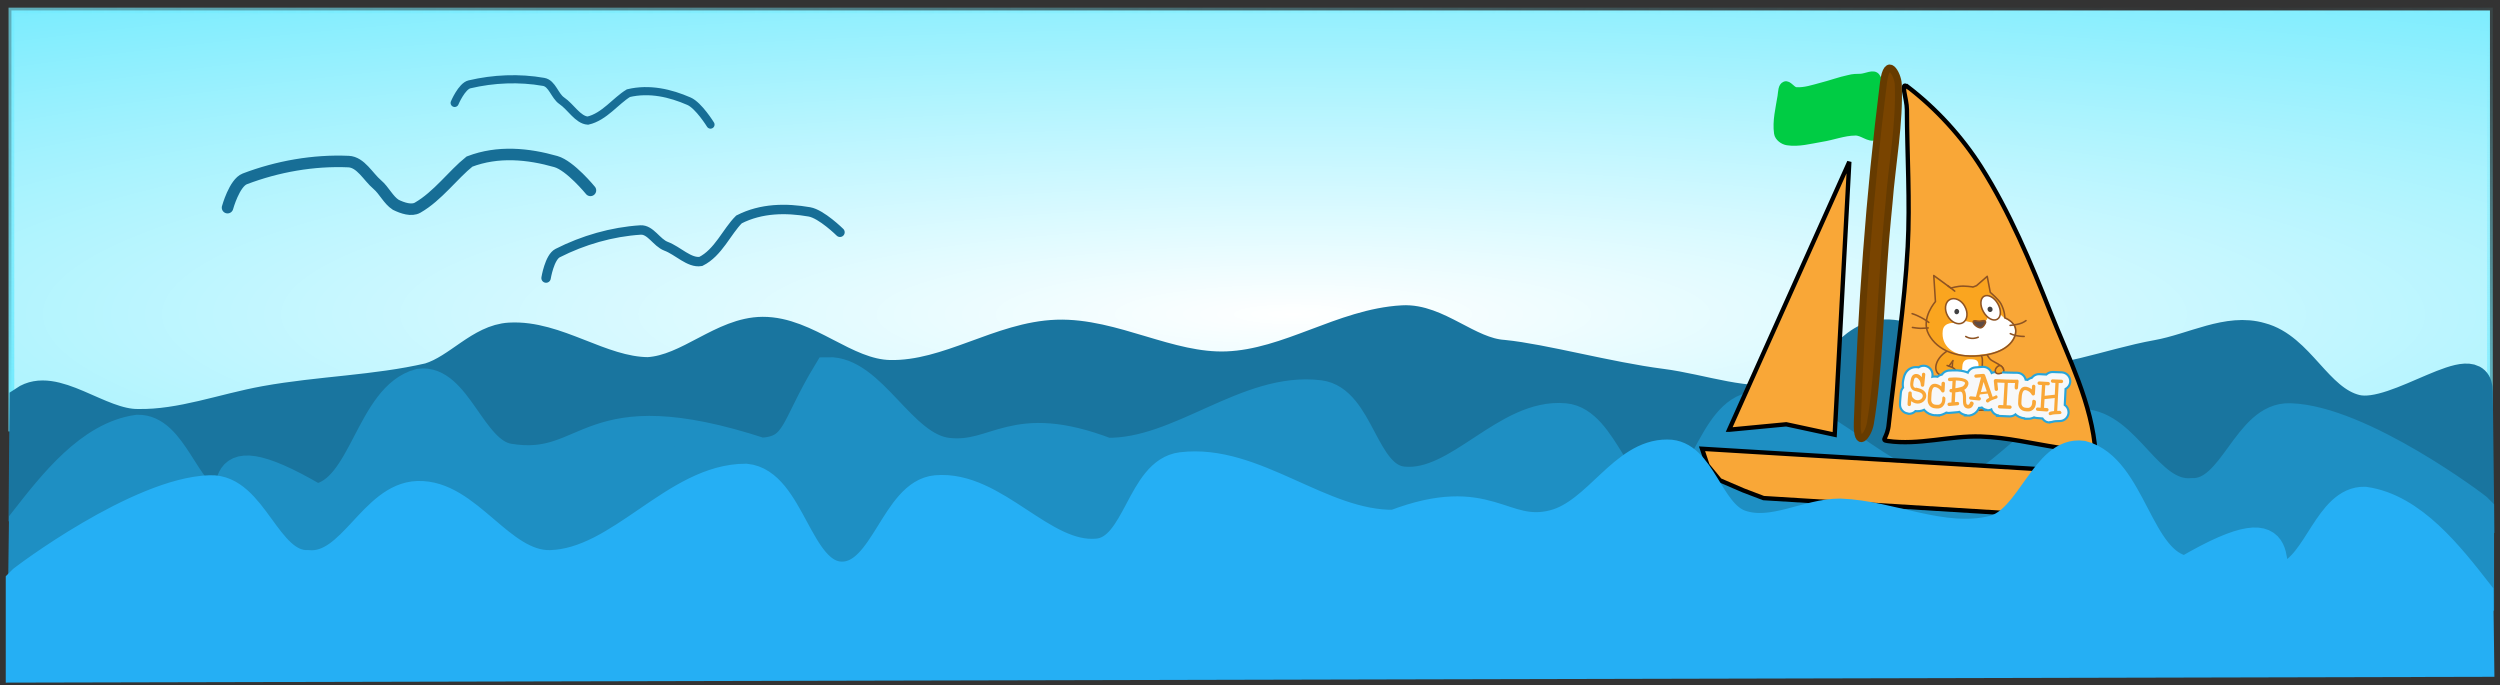 <svg xmlns="http://www.w3.org/2000/svg" width="434" height="119" viewBox="-1 -1 434 119"><rect x="-1" y="-1" width="434" height="119" fill="#333333" stroke="none"/><defs><radialGradient id="a" cx=".517" cy=".727" r=".945"><stop offset="0" stop-color="#FFF"/><stop offset="1" stop-color="#73EBFE"/></radialGradient><radialGradient id="b" cx=".873" cy=".007" r="1.291"><stop offset="0" stop-color="#73EBFE" stop-opacity="0"/><stop offset="1" stop-color="#73EBFE"/></radialGradient></defs><path fill="url(#a)" stroke="url(#b)" d="M17 159h432v75H17v-75z" transform="matrix(.996 0 0 .968 -15.95 -153.1)"/><path fill="#19759F" stroke="#19759F" stroke-width="5" d="M429.5 89l-.25-22c.047-7.333-14.26 4.74-21.25 3-6.69-1.665-9.696-10.735-16.5-12.5-5.728-1.685-11.77 1.877-18 3-8.646 1.55-16.89 5.212-26 4.5-7.77-.595-14.464-8.73-22-8-6.43.636-9.516 9.706-16 11-7.274 1.46-14.805-1.558-22.15-2.5-9.18-1.183-20.435-4.31-27.35-5-6.05-.378-11.43-6.337-17.5-6-10.48.582-19.79 7.574-30.5 8-9.984.398-19.694-5.818-29.5-5.5-9.928.327-18.89 7.19-29 7-7.77-.143-14.343-7.536-22.1-7.5-7.02.035-12.902 6.59-19.9 7-8.218-.063-15.826-6.455-24-6-5.2.29-8.987 5.452-14 7-9.29 2.155-19 2.278-28.5 4-7.323 1.324-14.543 4.126-22 4-6.75.126-14.518-7.59-19.85-4L3 87l426.5 2z" stroke-linecap="round"/><path fill="#1E8FC3" stroke="#1E8FC3" stroke-width="5" d="M21 270v-12c.45-.5 20.63-15.636 32.95-16 7.552-.27 9.815 13.267 17.05 13 7.58.68 11.242-11.726 19-12 8.702-.298 14.373 12.162 23 12 12.225-.307 21.672-15.017 34-15 7.788.777 9.05 16.95 16.65 17 7.37.026 9.26-14.34 16.35-15 10.232-.9 18.466 11.873 28 11 6.96-.567 7.51-14.114 14.6-15 12.676-1.55 24.225 10.192 36.95 10 16.404-6.266 19.148 1.01 27.7 0 8.017-.962 13.088-14.225 20.8-14 6.01 9.9 5.218 13.605 11.55 14 30.942-10.102 29.497 3.4 43.9 1 6.438-1.08 9.03-13.87 15.5-13 8.687 2.298 9.703 18.752 18 20 21.233-12.442 11.886 2.828 17.35 1 5.452-1.872 7.43-13.13 13.65-13 8.315 1.172 14.735 9.46 19.85 16l.15 12-427 1z" stroke-linecap="round" transform="matrix(-.999 0 0 1 450.45 -170.5)"/><path fill="none" stroke="#176E96" stroke-width="2" d="M38.5 35.05s1.185-4.31 3-5c5.68-2.163 11.93-3.264 18-3 2.13.093 3.377 2.622 5 4 1.2 1.02 1.897 2.66 3.2 3.5 1.163.57 2.735 1.11 3.8.5 3.48-1.99 6.15-5.725 9-8 4.964-1.895 10.18-1.375 15 0 2.5.712 6 5 6 5" stroke-linecap="round"/><path fill="none" stroke="#176E96" stroke-width="1.413" d="M77.93 16.867s1.23-2.908 2.567-3.223c4.18-.987 8.66-1.176 12.89-.426 1.483.264 1.898 2.424 3.13 3.268 1.587 1.07 2.79 3.327 4.53 3.454 2.856-.648 4.843-3.438 7.05-4.767 3.654-.865 7.26-.015 10.508 1.397 1.685.73 3.738 4.06 3.738 4.06" stroke-linecap="round"/><path fill="none" stroke="#176E96" stroke-width="1.636" d="M93.797 47.27s.588-3.61 2.004-4.33c4.44-2.256 9.42-3.698 14.39-4.014 1.74-.11 2.8 2.206 4.42 2.817 2.08.77 4.05 2.977 6.05 2.642 3.04-1.51 4.51-5.195 6.63-7.295 3.87-1.975 8.16-2.008 12.21-1.31 2.1.36 5.32 3.543 5.32 3.543" stroke-linecap="round"/><path fill="#F9A737" stroke="#000" stroke-width=".756" d="M330.108 14.016c4.993 3.8 9.5 8.743 12.825 13.996 4.958 7.833 8.578 16.503 11.993 25.12 3.17 8.002 7.27 15.958 7.863 24.504.15 2.18-4.35-.682-6.58-.948-4.41-.685-8.75-1.76-13.34-1.907-5.38-.17-10.77 1.55-16.14.78-1.35-.19-.04-.37.17-3.02 1.1-10.16 2.73-20.31 3.28-30.67.42-7.93-.11-15.86-.14-23.86-.01-1.89-1.22-4.93.04-3.97zM299.174 73.6l20.867-46.513-2.54 47.383-8.41-1.812-9.9.942zm-3.734 6.203l-.968-2.896 70.762 4.28-11.593 7.282-48.49-3-3.52-1.34-4.06-1.75-2.12-2.59z" stroke-linecap="round"/><path fill="#FAA51F" stroke="#8E5322" stroke-width=".272" d="M346.842 63.533c-.442 1.347-2.3.657-3.547-.75-1.246-1.41-.906-2.09-.906-2.09s.04-1.378 1.24-.873c0 0 .44 1.28 1.05 1.698.27.188.79.427 1.25.708.38.24.72.515.87.814.07.15.09.314.03.493zm-4.052 1.047s-.493 1.326-.42 3.502c.02.938 1.83-.02 1.597 1.792-.075.514-2.337.338-2.842.11-.46-.2-.57-.38-.468-.865.375-1.78-.41-3.9-.41-3.9m2.587 3.33s-.314-.06-.69-.01" stroke-linecap="round" stroke-linejoin="round"/><path fill="#FAA51F" stroke="#8E5322" stroke-width=".272" d="M343.145 61.92c-.095 1.648.183 4.073-2.743 3.903-2.926-.17-2.527-2.363-2.43-4.012.094-1.64 1.125-2.02 2.773-1.93 1.674.13 2.494.42 2.4 2.04z" stroke-linecap="round" stroke-linejoin="round"/><path fill="#FFF" d="M342.47 62.616c-.06 1.033.067 2.595-1.5 2.504-1.595-.092-1.37-1.488-1.31-2.51.06-1.034.62-1.293 1.526-1.24.908.016 1.342.214 1.283 1.246z"/><path fill="#FAA51F" stroke="#8E5322" stroke-width=".272" d="M338.026 64.305s.557 1.386.116 3.506c-.2.93-1.51-.3-1.518 1.57-.008.62 1.86.67 2.4.61.523-.07.738-.33.714-.85-.013-1.03.487-3.25.487-3.25m-2.672 2.37s.392-.02.73.09" stroke-linecap="round" stroke-linejoin="round"/><g stroke="#8E5322" stroke-width=".272" stroke-linecap="round" stroke-linejoin="round"><path fill="#FAA51F" d="M337.345 62.566c1.357.424 1.184.904 1.134 1.3-.11.977-.97 1.027-2.72.19-1.3-.62-.86-3.104 1.83-4.43l1.92.457"/><path fill="none" d="M337.345 62.566l.693-.97m-.693.97l-.32-.12"/></g><path fill="#FAA51F" d="M341.44 48.805c-.37-.048-1.128-.138-1.547-.134-1.135-.02-2.21.35-2.21.35l-2.982-2.19.29 4.53c.16-.19-2.68 2.9-1.16 5.7 1.54 2.83 5.06 4.24 9.57 3.61 4.52-.63 5.73-3.14 5.52-4.51-.21-1.36-1.88-1.98-1.88-1.98s.04-1.06-.65-2.4c-.42-.81-1.88-2.02-1.88-2.02l-.53-2.79-1.86 1.62-.65.25z"/><path fill="#FFF" d="M346.806 54.096l-.56-.523-2.203.51s-.046.805-1.092.972c-1.04.158-2.76-.332-2.76-.332l-1.77.343s-1.98-.242-2.16 1.33c-.33 2.715 1.88 4.152 3.97 4.245 1.35.08 2.22-.04 3.19-.16 4.27-.51 5.62-3 5.34-4.37-.22-1.36-1.81-1.86-1.81-1.86l-.12-.15z"/><path fill="none" stroke="#8E5322" stroke-width=".272" d="M347.952 55.49s1.088-.11 1.643-.278c.647-.18 1.114-.554 1.114-.554m-2.72 2.262s.62.307 1.3.392c.66.11 1.1.092 1.1.092m-13.27-8.82l1.22.952" stroke-linecap="round" stroke-linejoin="round"/><path fill="none" stroke="#8E5322" stroke-width=".272" d="M341.44 48.805c-.37-.048-1.128-.138-1.547-.134-1.135-.02-2.21.35-2.21.35l-2.982-2.19.29 4.53c.16-.19-2.68 2.9-1.16 5.7 1.54 2.83 5.06 4.24 9.57 3.61 4.52-.63 5.73-3.14 5.52-4.51-.21-1.36-1.88-1.98-1.88-1.98s.04-1.06-.65-2.4c-.42-.81-1.88-2.02-1.88-2.02l-.53-2.79-1.86 1.62-.65.25z" stroke-linecap="round" stroke-linejoin="round"/><path fill="none" stroke="#8E5322" stroke-width=".272" d="M331 55.846s.97.156 1.417.154c.445 0 1.313-.07 1.313-.07m.11-.956s-.538-.45-1.403-.89c-.953-.5-1.49-.632-1.49-.632" stroke-linecap="round" stroke-linejoin="round"/><path fill="#FFF" stroke="#8E5322" stroke-width=".272" d="M345.825 51.722c.627 1.1.584 2.324-.11 2.702-.688.406-1.763-.175-2.39-1.292-.627-1.1-.583-2.325.11-2.702.696-.387 1.772.193 2.39 1.292z" stroke-linecap="round" stroke-linejoin="round"/><path fill="#414142" d="M344.9 52.614c.06.248-.073.486-.33.544-.222.06-.468-.1-.524-.376-.06-.248.073-.486.33-.544.257-.03.494.13.525.376"/><path fill="#FFF" stroke="#8E5322" stroke-width=".272" d="M340.08 52.18c.63 1.1.482 2.373-.336 2.844-.818.47-1.997-.043-2.623-1.16-.62-1.1-.48-2.373.34-2.844.83-.47 2.01.034 2.63 1.16z" stroke-linecap="round" stroke-linejoin="round"/><path fill="#414142" d="M339.11 53.115c-.015.245-.227.46-.445.447-.244-.014-.405-.223-.39-.495.015-.245.227-.46.445-.447.217.022.404.25.39.495"/><path fill="#5F4B43" stroke="#8E5322" stroke-width=".272" d="M342.65 54.765c.42-.02 1-.315 1.054.16-.012.2-.448.984-.893.985-.49 0-1.31-.666-1.26-1.036.03-.37.73-.085 1.11-.11z" stroke-linecap="round" stroke-linejoin="round"/><path fill="#FFF" stroke="#8E5322" stroke-width=".272" d="M340.26 57.417c.668.393 1.384.435 2.156.125" stroke-linecap="round" stroke-linejoin="round"/><g fill="none" stroke="#28A5DA" stroke-width=".748"><path d="M330.298 70.606c-.705-.04-1.264-.627-1.273-1.335v-.02c0-.22.012-.67.068-1.16.037-.32.077-.86.078-.88v-.01c.03-.33.18-.63.4-.85-.08-.36-.09-.79 0-1.29l.02-.08c.06-.3.14-.74.39-1.15.38-.62 1.02-.96 1.77-.91.05 0 .09.01.14.01.07.01.14.02.22.04.25-.2.57-.31.91-.29h.02c.74.05 1.3.7 1.26 1.43v.02c0 .02-.18 1.9-.21 2.04v.03c-.02.1-.06.2-.1.28.3.41.45.89.43 1.43-.03.68-.38 1.32-.96 1.76-.49.38-1.1.57-1.71.53-.1 0-.2-.01-.3-.03l-.07.08c-.25.26-.59.4-.95.4h-.08z"/><path d="M331.56 66.35c-.338-.073-.504-.31-.374-1.008l.015-.085c.12-.607.19-.737.48-.705.09.01.19.07.28.157.09.11.28.26.38.54.07.2.09.33.1.47l.01.17c.02.11.1.22.23.25.16.03.32-.06.36-.22.01-.02.19-1.87.19-1.9.01-.17-.11-.31-.27-.32-.16-.01-.3.11-.31.27 0 0-.01.25-.03.51-.22-.27-.5-.52-.83-.55-.89-.1-1.03.71-1.12 1.19l-.01.08c-.17.93.11 1.54.84 1.69.79.17 1.31.38 1.29.88-.01.19-.12.38-.31.52-.22.17-.51.23-.77.17-.08-.02-.16-.04-.23-.07-.1-.06-.35-.24-.48-.43-.1-.16-.12-.41-.13-.57l.01-.12c.01-.16-.11-.31-.27-.32-.16-.01-.31.11-.32.27 0 .01-.04.59-.08.93-.06.56-.06 1.04-.06 1.06 0 .16.14.29.3.29.17 0 .3-.14.3-.3 0 0 0-.23.02-.55.21.15.49.3.82.38.44.1.9 0 1.27-.28.32-.25.52-.6.54-.97.05-1.1-1.17-1.36-1.76-1.49zm8.98 4.57c-.256-.015-.51-.08-.777-.203-.237-.107-.42-.26-.563-.42-.103.034-.21.057-.32.067l-1.442.127c-.068.01-.132.01-.196.01-.667-.04-1.213-.57-1.27-1.23-.03-.35.08-.7.31-.98.117-.14.257-.25.413-.33l.01-.2c-.26-.26-.412-.63-.39-1.03.018-.29.127-.56.298-.77-.306-.23-.516-.58-.55-.98-.032-.35.078-.7.31-.98.234-.28.56-.44.92-.48.302-.02.91-.06 1.55-.03 1.424.09 2.31.5 2.706 1.28.2.41.42 1.21-.33 2.19.05.22.09.45.1.71h.01c.13.01.26.04.39.09.7.26 1.05 1.04.79 1.74-.26.68-.62 1.09-1.19 1.33-.26.11-.53.16-.81.14z"/><path d="M341.373 68.71c-.154-.058-.326.02-.382.173-.12.346-.21.354-.27.38-.06.024-.14.01-.26-.046-.02-.013-.07-.086-.09-.153-.04-.102-.07-.518-.06-.753.03-.87-.09-1.35-.32-1.63.17-.1.3-.23.32-.25h.01c.39-.45.5-.85.33-1.19-.43-.85-2.58-.73-3.22-.67-.16.02-.28.16-.27.33.02.17.16.29.32.27l.47-.03-.07 1.38h-.15c-.16-.01-.3.12-.31.28-.01.17.11.31.28.32l.15.01-.09 1.73-.41.04c-.16.01-.28.16-.27.32.02.16.16.28.32.27l1.44-.13c.16-.01.29-.15.27-.32-.01-.16-.16-.28-.32-.27l-.43.04.09-1.7c.29-.03.56-.07.79-.13 0 0 .07 0 .11.01.12.03.18.05.25.15.09.14.19.47.165 1.21-.01.14 0 .73.1.99.037.09.16.37.4.48.18.08.45.17.747.05.27-.11.44-.29.6-.72.06-.15-.02-.32-.17-.38zm-1.532-2.744c-.02.03-.1.105-.18.147-.07.04-.17.063-.27.087l-.15.04c-.21.06-.49.123-.79.16l.08-1.348c.79.024 1.47.15 1.58.385.01.02.02.046.02.075 0 .108-.09.27-.25.454zm10.72 5.474c-1.52-.088-2.33-1.287-2.34-2.425 0-.07.01-.215.02-.594v-.03l.07-.88c.14-1.08.56-1.82 1.25-2.19.33-.17.69-.25 1.09-.23.14.01.26.03.38.06.27-.26.64-.42 1.04-.4.75.05 1.32.69 1.27 1.43l-.07 1.29c-.01.16-.04.3-.1.44.18.23.28.52.27.83.01.11.01.17 0 .24-.03.35-.03.35-.04.4v.04c-.04.22-.15.64-.36.97-.13.21-.27.36-.4.49-.26.26-.54.4-.79.49-.41.17-.76.15-1.01.14h-.24z"/><path d="M352.082 68.393c-.16-.007-.298.118-.307.28 0 0 .002.095 0 .107l-.022.28c-.026.12-.08.313-.125.38-.05.075-.098.13-.186.22-.05.05-.165.096-.235.125-.078.03-.15.027-.324.02l-.18-.01c-.772-.02-.833-.65-.837-.79l.02-.508.055-.793c.07-.507.21-.842.4-.942.15-.08.37-.043.68.11.39.185.63.63.63.633.06.117.2.177.33.15.13-.03.23-.14.23-.273l.08-1.284c.01-.163-.11-.303-.28-.313-.16-.01-.3.116-.31.28l-.03.526c-.11-.09-.23-.18-.37-.25-.18-.09-.74-.36-1.22-.1-.37.21-.6.66-.7 1.4l-.06.83-.02.55c.01.47.31 1.36 1.42 1.39l.17.01c.2.01.38.02.58-.06.15-.06.31-.13.44-.25.09-.09.18-.18.27-.31.13-.19.2-.53.21-.6l.03-.34v-.12c.01-.16-.12-.3-.28-.3z"/><path d="M354.744 72.16c-.318-.02-.617-.157-.84-.388-.09-.092-.165-.194-.223-.303l-1.11-.09c-.74-.06-1.3-.71-1.25-1.45.04-.54.4-.99.87-1.17l.13-2.07c-.45-.24-.74-.73-.71-1.27.05-.75.69-1.32 1.43-1.28l1.27.07c.26-.28.64-.45 1.05-.44l1.57.06c.73.04 1.31.67 1.28 1.4-.02.53-.35.98-.81 1.18l-.15 2.99c.4.23.66.66.67 1.15.01.75-.6 1.36-1.34 1.36-.61 0-1.01.05-1.12.08l-.06.02c-.14.04-.34.11-.61.09zm-10.717-2.174c-.293-.018-.567-.126-.792-.316-.05-.04-.094-.084-.136-.13-.18.065-.36.096-.56.085-.02 0-.04-.003-.06-.005l-1.48-.156c-.74-.077-1.29-.743-1.21-1.483.07-.72.7-1.25 1.42-1.21h.01c.09-.33.3-1.15.31-1.19-.48-.18-.83-.63-.87-1.16-.06-.74.5-1.39 1.24-1.45l1.28-.1h.18c.37.02.72.2.96.49.08.11.21.31.27.48l.96 2.76.01.05.01.01c.57.03 1.06.42 1.22.97.21.72-.2 1.47-.91 1.68-.45.14-.75.27-.85.33-.27.27-.65.42-1.04.4z"/><path d="M345.446 67.687c-.09.026-.264.102-.534.202 0 0-.315-.94-.327-.97l-.958-2.76c-.01-.03-.066-.13-.084-.15-.062-.08-.155-.12-.25-.11l-1.28.1c-.164.01-.285.15-.274.31.01.16.15.28.31.27 0 0 .47-.04.86-.07-.14.53-.71 2.71-.89 3.38l-.86-.09c-.16-.02-.31.1-.33.26-.02.16.1.31.26.32l1.47.15c.16.01.31-.11.32-.27.02-.17-.07-.32-.28-.33l.09-.45 1.38-.15.25.74c-.23.11-.38.19-.49.32-.11.13-.09.31.04.42.12.11.31.09.42-.04.14-.17.72-.41 1.28-.57.16-.05.25-.21.2-.37-.05-.16-.21-.25-.37-.2zm-2.562-.627l.466-1.757.558 1.647-1.024.11z"/><path d="M346.072 70.954c-.73-.043-1.302-.674-1.273-1.407.02-.6.43-1.092.98-1.246l.02-.39c-.04.01-.09.02-.13.02-.07.01-.14.01-.2.01-.68-.04-1.21-.55-1.27-1.22l-.14-1.46c-.04-.39.09-.77.37-1.06.26-.28.65-.43 1.04-.42l1.88.08c.91.04 1.73.03 1.78.03h.02c.03 0 .06 0 .09.01.36.02.7.19.94.46.25.29.37.68.32 1.07-.05.34-.09.87-.09 1-.02.55-.35 1.03-.85 1.23-.19.08-.39.11-.6.1-.16 0-.32-.04-.46-.11l-.05.85c.5.22.85.73.82 1.3-.01.37-.17.7-.44.94-.27.25-.61.37-.97.36l-1.82-.08z"/><path d="M349.178 64.908c-.01 0-.88.013-1.85-.025l-1.894-.077c-.086-.005-.17.028-.228.09-.06.063-.09.147-.082.232l.143 1.47c.015.165.16.285.322.27.14-.014.26-.134.27-.278 0-.014-.08-.767-.12-1.177l1.25.05-.22 3.87-.63-.026c-.17-.007-.3.12-.31.283-.01.164.12.303.28.31l1.8.078c.16.007.3-.12.31-.284.01-.164-.12-.302-.28-.31l-.59-.025.21-3.88c.51.01.95.01 1.25.01-.03.24-.05.43-.06.56-.02.31.01.38.03.42.06.14.22.19.37.13.11-.05.18-.17.18-.29 0-.01.04-.67.1-1.09.01-.09-.02-.18-.07-.24-.06-.07-.14-.1-.23-.1zm-14.213 6.002c-1.52-.087-2.33-1.273-2.347-2.407v-.086l.022-.55.058-.82.008-.08c.14-1.083.56-1.82 1.248-2.19.328-.175.693-.254 1.084-.23.134.007.262.026.38.052.264-.27.636-.43 1.038-.4.744.04 1.315.68 1.272 1.43l-.075 1.28c-.008.14-.036.27-.084.39.16.23.26.51.25.82v.21s-.03.36-.05.5c-.06.27-.17.66-.36.96-.14.21-.28.35-.4.48-.26.26-.55.39-.8.49-.41.17-.76.15-1.02.14l-.16-.01c-.03 0-.06 0-.09-.01z"/><path d="M336.488 67.803c-.163-.006-.3.12-.31.28v.167c0 .012-.02.244-.024.278-.026.122-.08.314-.124.38-.05.077-.102.135-.187.22-.05.05-.165.098-.234.125-.08.03-.16.03-.33.02l-.18-.007c-.77-.02-.83-.652-.84-.79l.02-.51.05-.793c.06-.507.2-.842.39-.942.14-.07.36-.04.67.11.38.19.63.63.63.64.06.12.2.18.33.15s.22-.14.23-.27l.07-1.28c.01-.16-.12-.3-.28-.31-.17-.01-.31.12-.32.28l-.03.53c-.11-.09-.24-.18-.38-.25-.18-.09-.74-.36-1.22-.1-.38.21-.61.66-.7 1.4 0 .01 0 .01-.01.02l-.05.81v.01l-.02.53v.01c0 .47.3 1.36 1.41 1.39l.17.01c.2.01.37.02.57-.06.14-.06.31-.13.43-.25.09-.09.18-.19.26-.31.12-.19.19-.53.21-.6l.03-.35v-.17c.01-.16-.12-.3-.28-.31z"/></g><g fill="#F7F8F9"><path d="M330.298 70.606c-.705-.04-1.264-.627-1.273-1.335v-.02c0-.22.012-.67.068-1.16.037-.32.077-.86.078-.88v-.01c.03-.33.18-.63.4-.85-.08-.36-.09-.79 0-1.29l.02-.08c.06-.3.14-.74.39-1.15.38-.62 1.02-.96 1.77-.91.05 0 .09.01.14.01.07.01.14.02.22.04.25-.2.57-.31.91-.29h.02c.74.05 1.3.7 1.26 1.43v.02c0 .02-.18 1.9-.21 2.04v.03c-.02.1-.06.2-.1.28.3.41.45.89.43 1.43-.03.68-.38 1.32-.96 1.76-.49.38-1.1.57-1.71.53-.1 0-.2-.01-.3-.03l-.07.08c-.25.26-.59.4-.95.4h-.08z"/><path d="M331.56 66.35c-.338-.073-.504-.31-.374-1.008l.015-.085c.12-.607.19-.737.48-.705.09.01.19.07.28.157.09.11.28.26.38.54.07.2.09.33.1.47l.01.17c.02.11.1.22.23.25.16.03.32-.06.36-.22.01-.02.19-1.87.19-1.9.01-.17-.11-.31-.27-.32-.16-.01-.3.11-.31.27 0 0-.01.25-.03.51-.22-.27-.5-.52-.83-.55-.89-.1-1.03.71-1.12 1.19l-.01.08c-.17.93.11 1.54.84 1.69.79.17 1.31.38 1.29.88-.01.19-.12.38-.31.52-.22.17-.51.23-.77.17-.08-.02-.16-.04-.23-.07-.1-.06-.35-.24-.48-.43-.1-.16-.12-.41-.13-.57l.01-.12c.01-.16-.11-.31-.27-.32-.16-.01-.31.11-.32.27 0 .01-.04.59-.08.93-.06.56-.06 1.04-.06 1.06 0 .16.14.29.3.29.17 0 .3-.14.3-.3 0 0 0-.23.02-.55.21.15.49.3.82.38.44.1.9 0 1.27-.28.32-.25.52-.6.54-.97.05-1.1-1.17-1.36-1.76-1.49zm8.98 4.57c-.256-.015-.51-.08-.777-.203-.237-.107-.42-.26-.563-.42-.103.034-.21.057-.32.067l-1.442.127c-.068.01-.132.01-.196.01-.667-.04-1.213-.57-1.27-1.23-.03-.35.08-.7.31-.98.117-.14.257-.25.413-.33l.01-.2c-.26-.26-.412-.63-.39-1.03.018-.29.127-.56.298-.77-.306-.23-.516-.58-.55-.98-.032-.35.078-.7.31-.98.234-.28.56-.44.92-.48.302-.02.91-.06 1.55-.03 1.424.09 2.31.5 2.706 1.28.2.41.42 1.21-.33 2.19.05.22.09.45.1.71h.01c.13.01.26.04.39.09.7.26 1.05 1.04.79 1.74-.26.68-.62 1.09-1.19 1.33-.26.11-.53.16-.81.14z"/><path d="M341.373 68.71c-.154-.058-.326.02-.382.173-.12.346-.21.354-.27.38-.06.024-.14.01-.26-.046-.02-.013-.07-.086-.09-.153-.04-.102-.07-.518-.06-.753.03-.87-.09-1.35-.32-1.63.17-.1.3-.23.32-.25h.01c.39-.45.5-.85.33-1.19-.43-.85-2.58-.73-3.22-.67-.16.02-.28.16-.27.33.02.17.16.29.32.27l.47-.03-.07 1.38h-.15c-.16-.01-.3.12-.31.28-.01.17.11.31.28.32l.15.01-.09 1.73-.41.04c-.16.01-.28.16-.27.32.02.16.16.28.32.27l1.44-.13c.16-.01.29-.15.27-.32-.01-.16-.16-.28-.32-.27l-.43.04.09-1.7c.29-.03.56-.07.79-.13 0 0 .07 0 .11.01.12.03.18.05.25.15.09.14.19.47.165 1.21-.01.14 0 .73.1.99.037.09.16.37.4.48.18.08.45.17.747.05.27-.11.44-.29.6-.72.06-.15-.02-.32-.17-.38zm-1.532-2.744c-.02.03-.1.105-.18.147-.07.04-.17.063-.27.087l-.15.04c-.21.06-.49.123-.79.16l.08-1.348c.79.024 1.47.15 1.58.385.01.02.02.046.02.075 0 .108-.09.27-.25.454zm10.72 5.474c-1.52-.088-2.33-1.287-2.34-2.425 0-.07.01-.215.02-.594v-.03l.07-.88c.14-1.08.56-1.82 1.25-2.19.33-.17.69-.25 1.09-.23.14.01.26.03.38.06.27-.26.64-.42 1.04-.4.75.05 1.32.69 1.27 1.43l-.07 1.29c-.01.16-.04.3-.1.44.18.23.28.52.27.83.01.11.01.17 0 .24-.03.35-.03.35-.04.4v.04c-.04.22-.15.64-.36.97-.13.21-.27.36-.4.49-.26.26-.54.4-.79.49-.41.17-.76.15-1.01.14h-.24z"/><path d="M352.082 68.393c-.16-.007-.298.118-.307.28 0 0 .002.095 0 .107l-.022.28c-.026.12-.08.313-.125.38-.05.075-.098.13-.186.22-.05.05-.165.096-.235.125-.078.03-.15.027-.324.02l-.18-.01c-.772-.02-.833-.65-.837-.79l.02-.508.055-.793c.07-.507.21-.842.4-.942.15-.08.37-.043.68.11.39.185.63.63.63.633.06.117.2.177.33.15.13-.03.23-.14.23-.273l.08-1.284c.01-.163-.11-.303-.28-.313-.16-.01-.3.116-.31.28l-.03.526c-.11-.09-.23-.18-.37-.25-.18-.09-.74-.36-1.22-.1-.37.21-.6.66-.7 1.4l-.06.83-.02.55c.01.47.31 1.36 1.42 1.39l.17.01c.2.01.38.02.58-.06.15-.06.31-.13.44-.25.09-.09.18-.18.27-.31.13-.19.2-.53.21-.6l.03-.34v-.12c.01-.16-.12-.3-.28-.3z"/><path d="M354.744 72.16c-.318-.02-.617-.157-.84-.388-.09-.092-.165-.194-.223-.303l-1.11-.09c-.74-.06-1.3-.71-1.25-1.45.04-.54.4-.99.87-1.17l.13-2.07c-.45-.24-.74-.73-.71-1.27.05-.75.69-1.32 1.43-1.28l1.27.07c.26-.28.64-.45 1.05-.44l1.57.06c.73.04 1.31.67 1.28 1.4-.02.53-.35.98-.81 1.18l-.15 2.99c.4.23.66.66.67 1.15.01.75-.6 1.36-1.34 1.36-.61 0-1.01.05-1.12.08l-.06.02c-.14.04-.34.11-.61.09z"/><path d="M356.83 70.613c-.002-.163-.136-.296-.3-.295-.11.002-.256.004-.418.012.03-.506.083-1.527.255-4.84l.456.02c.163.007.302-.12.31-.284.006-.164-.12-.302-.285-.31l-1.544-.062c-.164-.006-.3.12-.308.284-.007.164.12.303.283.31l.49.02-.11 2.052-1.76.19.11-1.84.47.028c.16.01.3-.116.31-.28.01-.163-.12-.304-.28-.314l-1.56-.09c-.17-.01-.31.116-.32.28-.01.164.11.304.28.314l.49.028-.24 3.943-.5-.04c-.16-.01-.31.11-.32.27-.01.16.11.3.27.31l1.6.12c.16.01.31-.11.32-.28.01-.17-.11-.31-.27-.32l-.51-.04.09-1.51 1.76-.19-.12 2.26c-.41.05-.68.07-.86.24-.12.11-.11.29 0 .41s.25.06.42.01c.17-.07.74-.13 1.45-.14.16 0 .3-.13.29-.3zm-12.803-.627c-.293-.018-.567-.126-.792-.316-.05-.04-.094-.084-.136-.13-.18.065-.36.096-.56.085-.02 0-.04-.003-.06-.005l-1.48-.156c-.74-.077-1.29-.743-1.21-1.483.07-.72.7-1.25 1.42-1.21h.01c.09-.33.3-1.15.31-1.19-.48-.18-.83-.63-.87-1.16-.06-.74.5-1.39 1.24-1.45l1.28-.1h.18c.37.02.72.2.96.49.08.11.21.31.27.48l.96 2.76.01.05.01.01c.57.03 1.06.42 1.22.97.21.72-.2 1.47-.91 1.68-.45.14-.75.27-.85.33-.27.27-.65.42-1.04.4z"/><path d="M345.446 67.687c-.09.026-.264.102-.534.202 0 0-.315-.94-.327-.97l-.958-2.76c-.01-.03-.066-.13-.084-.15-.062-.08-.155-.12-.25-.11l-1.28.1c-.164.01-.285.15-.274.31.01.16.15.28.31.27 0 0 .47-.04.86-.07-.14.53-.71 2.71-.89 3.38l-.86-.09c-.16-.02-.31.1-.33.26-.02.16.1.31.26.32l1.47.15c.16.01.31-.11.32-.27.02-.17-.07-.32-.28-.33l.09-.45 1.38-.15.25.74c-.23.11-.38.19-.49.32-.11.13-.09.31.04.42.12.11.31.09.42-.04.14-.17.72-.41 1.28-.57.16-.05.25-.21.2-.37-.05-.16-.21-.25-.37-.2zm-2.562-.627l.466-1.757.558 1.647-1.024.11z"/><path d="M346.072 70.954c-.73-.043-1.302-.674-1.273-1.407.02-.6.43-1.092.98-1.246l.02-.39c-.04.01-.09.02-.13.02-.07.01-.14.01-.2.01-.68-.04-1.21-.55-1.27-1.22l-.14-1.46c-.04-.39.09-.77.37-1.06.26-.28.65-.43 1.04-.42l1.88.08c.91.04 1.73.03 1.78.03h.02c.03 0 .06 0 .09.01.36.02.7.19.94.46.25.29.37.68.32 1.07-.05.34-.09.87-.09 1-.02.55-.35 1.03-.85 1.23-.19.08-.39.11-.6.1-.16 0-.32-.04-.46-.11l-.05.85c.5.22.85.73.82 1.3-.01.37-.17.7-.44.94-.27.25-.61.37-.97.36l-1.82-.08z"/><path d="M349.178 64.908c-.01 0-.88.013-1.85-.025l-1.894-.077c-.086-.005-.17.028-.228.09-.06.063-.09.147-.082.232l.143 1.47c.015.165.16.285.322.27.14-.014.26-.134.27-.278 0-.014-.08-.767-.12-1.177l1.25.05-.22 3.87-.63-.026c-.17-.007-.3.12-.31.283-.01.164.12.303.28.31l1.8.078c.16.007.3-.12.31-.284.01-.164-.12-.302-.28-.31l-.59-.025.21-3.88c.51.01.95.01 1.25.01-.03.24-.05.43-.06.56-.02.31.01.38.03.42.06.14.22.19.37.13.11-.05.18-.17.18-.29 0-.01.04-.67.1-1.09.01-.09-.02-.18-.07-.24-.06-.07-.14-.1-.23-.1zm-14.213 6.002c-1.52-.087-2.33-1.273-2.347-2.407v-.086l.022-.55.058-.82.008-.08c.14-1.083.56-1.82 1.248-2.19.328-.175.693-.254 1.084-.23.134.007.262.026.38.052.264-.27.636-.43 1.038-.4.744.04 1.315.68 1.272 1.43l-.075 1.28c-.008.14-.036.27-.084.39.16.23.26.51.25.82v.21s-.03.36-.05.5c-.06.27-.17.66-.36.96-.14.21-.28.35-.4.48-.26.26-.55.39-.8.49-.41.17-.76.15-1.02.14l-.16-.01c-.03 0-.06 0-.09-.01z"/><path d="M336.488 67.803c-.163-.006-.3.12-.31.28v.167c0 .012-.02.244-.024.278-.026.122-.08.314-.124.38-.05.077-.102.135-.187.22-.05.05-.165.098-.234.125-.08.03-.16.03-.33.02l-.18-.007c-.77-.02-.83-.652-.84-.79l.02-.51.05-.793c.06-.507.2-.842.39-.942.14-.07.36-.04.67.11.38.19.63.63.63.64.06.12.2.18.33.15s.22-.14.23-.27l.07-1.28c.01-.16-.12-.3-.28-.31-.17-.01-.31.12-.32.28l-.03.53c-.11-.09-.24-.18-.38-.25-.18-.09-.74-.36-1.22-.1-.38.21-.61.66-.7 1.4 0 .01 0 .01-.01.02l-.05.81v.01l-.02.53v.01c0 .47.3 1.36 1.41 1.39l.17.01c.2.01.37.02.57-.06.14-.06.31-.13.43-.25.09-.09.18-.19.26-.31.12-.19.19-.53.21-.6l.03-.35v-.17c.01-.16-.12-.3-.28-.31z"/></g><path fill="#F9A737" d="M331.56 66.35c-.338-.073-.504-.31-.374-1.008l.015-.085c.12-.607.19-.737.48-.705.09.01.19.07.28.157.09.11.28.26.38.54.07.2.09.33.1.47l.01.17c.02.11.1.22.23.25.16.03.32-.06.36-.22.01-.02.19-1.87.19-1.9.01-.17-.11-.31-.27-.32-.16-.01-.3.11-.31.27 0 0-.01.25-.03.51-.22-.27-.5-.52-.83-.55-.89-.1-1.03.71-1.12 1.19l-.01.08c-.17.93.11 1.54.84 1.69.79.17 1.31.38 1.29.88-.01.19-.12.38-.31.52-.22.17-.51.23-.77.17-.08-.02-.16-.04-.23-.07-.1-.06-.35-.24-.48-.43-.1-.16-.12-.41-.13-.57l.01-.12c.01-.16-.11-.31-.27-.32-.16-.01-.31.11-.32.27 0 .01-.04.59-.08.93-.06.56-.06 1.04-.06 1.06 0 .16.14.29.3.29.17 0 .3-.14.3-.3 0 0 0-.23.02-.55.21.15.49.3.82.38.44.1.9 0 1.27-.28.32-.25.52-.6.54-.97.05-1.1-1.17-1.36-1.76-1.49zm9.813 2.36c-.154-.058-.326.02-.382.173-.12.346-.21.354-.27.38-.06.024-.14.01-.26-.046-.02-.013-.07-.086-.09-.153-.04-.102-.07-.518-.06-.753.03-.87-.09-1.35-.32-1.63.17-.1.3-.23.32-.25h.01c.39-.45.5-.85.33-1.19-.43-.85-2.58-.73-3.22-.67-.16.02-.28.16-.27.33.02.17.16.29.32.27l.47-.03-.07 1.38h-.15c-.16-.01-.3.12-.31.28-.01.17.11.31.28.32l.15.01-.09 1.73-.41.04c-.16.01-.28.16-.27.32.02.16.16.28.32.27l1.44-.13c.16-.01.29-.15.27-.32-.01-.16-.16-.28-.32-.27l-.43.04.09-1.7c.29-.03.56-.07.79-.13 0 0 .07 0 .11.01.12.03.18.05.25.15.09.14.19.47.165 1.21-.01.14 0 .73.1.99.037.09.16.37.4.48.18.08.45.17.747.05.27-.11.44-.29.6-.72.06-.15-.02-.32-.17-.38zm-1.532-2.744c-.02.03-.1.105-.18.147-.07.04-.17.063-.27.087l-.15.04c-.21.06-.49.123-.79.16l.08-1.348c.79.024 1.47.15 1.58.385.01.02.02.046.02.075 0 .108-.09.27-.25.454zm12.25 2.427c-.16-.007-.3.118-.3.28v.107l-.02.28c-.02.12-.08.313-.12.38-.05.075-.1.13-.18.22-.05.05-.16.096-.23.125-.08.03-.15.027-.32.02l-.18-.01c-.77-.02-.83-.65-.83-.79l.02-.508.06-.793c.07-.507.21-.842.4-.942.14-.08.37-.043.68.11.39.185.63.63.63.633.06.117.2.177.33.15.13-.03.23-.14.23-.273l.08-1.284c.01-.163-.11-.303-.28-.313-.16-.01-.3.116-.31.28l-.03.526c-.11-.09-.24-.18-.38-.25-.18-.09-.74-.36-1.22-.1-.38.21-.6.66-.7 1.4l-.06.83-.02.55c0 .47.31 1.36 1.42 1.39l.17.01c.2.01.37.02.574-.06.14-.06.31-.13.43-.25.09-.09.18-.18.264-.31.12-.19.193-.53.21-.6l.03-.34v-.12c.003-.16-.12-.3-.29-.3zm4.75 2.22c0-.163-.13-.296-.3-.295-.11.002-.25.004-.41.012.03-.506.09-1.527.26-4.84l.46.02c.17.007.3-.12.31-.284.01-.164-.12-.302-.28-.31l-1.54-.062c-.16-.006-.3.12-.31.284 0 .164.12.303.29.31l.49.02-.1 2.052-1.76.19.11-1.84.48.028c.16.01.31-.116.31-.28.01-.163-.11-.304-.28-.314l-1.55-.09c-.16-.01-.3.116-.31.28-.01.164.12.304.28.314l.49.028-.23 3.943-.5-.04c-.16-.01-.3.11-.32.27-.01.16.11.3.28.31l1.6.12c.16.01.31-.11.32-.28.01-.17-.11-.31-.28-.32l-.51-.04.09-1.51 1.77-.19-.12 2.26c-.41.05-.68.07-.85.24-.117.11-.115.29 0 .41.11.12.25.06.42.01.17-.07.74-.13 1.45-.14.165 0 .3-.13.296-.3z"/><path fill="#F9A737" d="M345.446 67.687c-.09.026-.264.102-.534.202 0 0-.315-.94-.327-.97l-.958-2.76c-.01-.03-.066-.13-.084-.15-.062-.08-.155-.12-.25-.11l-1.28.1c-.164.01-.285.15-.274.31.01.16.15.28.31.27 0 0 .47-.04.86-.07-.14.53-.71 2.71-.89 3.38l-.86-.09c-.16-.02-.31.1-.33.26-.02.16.1.31.26.32l1.47.15c.16.01.31-.11.32-.27.02-.17-.07-.32-.28-.33l.09-.45 1.38-.15.25.74c-.23.11-.38.19-.49.32-.11.13-.09.31.04.42.12.11.31.09.42-.04.14-.17.72-.41 1.28-.57.16-.05.25-.21.2-.37-.05-.16-.21-.25-.37-.2zm-2.562-.627l.466-1.757.558 1.647-1.024.11z"/><path fill="#F9A737" d="M349.178 64.908c-.01 0-.88.013-1.85-.025l-1.894-.077c-.086-.005-.17.028-.228.09-.06.063-.09.147-.082.232l.143 1.47c.015.165.16.285.322.27.14-.014.26-.134.27-.278 0-.014-.08-.767-.12-1.177l1.25.05-.22 3.87-.63-.026c-.17-.007-.3.12-.31.283-.01.164.12.303.28.31l1.8.078c.16.007.3-.12.31-.284.01-.164-.12-.302-.28-.31l-.59-.025.21-3.88c.51.01.95.01 1.25.01-.03.24-.05.43-.06.56-.02.31.01.38.03.42.06.14.22.19.37.13.11-.05.18-.17.18-.29 0-.01.04-.67.1-1.09.01-.09-.02-.18-.07-.24-.06-.07-.14-.1-.23-.1zm-12.69 2.895c-.163-.006-.3.12-.31.28v.167c0 .012-.02.244-.024.278-.026.122-.08.314-.124.38-.05.077-.102.135-.187.22-.05.05-.165.098-.234.125-.08.03-.16.03-.33.02l-.18-.007c-.77-.02-.83-.652-.84-.79l.02-.51.05-.793c.06-.507.2-.842.39-.942.14-.07.36-.04.67.11.38.19.63.63.63.64.06.12.2.18.33.15s.22-.14.23-.27l.07-1.28c.01-.16-.12-.3-.28-.31-.17-.01-.31.12-.32.28l-.03.53c-.11-.09-.24-.18-.38-.25-.18-.09-.74-.36-1.22-.1-.38.21-.61.66-.7 1.4 0 .01 0 .01-.01.02l-.05.81v.01l-.02.53v.01c0 .47.3 1.36 1.41 1.39l.17.01c.2.01.37.02.57-.06.14-.06.31-.13.43-.25.09-.09.18-.19.26-.31.12-.19.19-.53.21-.6l.03-.35v-.17c.01-.16-.12-.3-.28-.31z"/><path fill="#FAA51F" stroke="#8E5322" stroke-width=".272" d="M346.45 63.764c-.374.17-1.114.236-1.074-.46.023-.4.575-.977.93-.81.23.103.337.282.473.59" stroke-linecap="round" stroke-linejoin="round"/><path fill="#0C4" stroke="#0C4" stroke-width="1.086" d="M324.684 22.765c.72-.384.295-1.885.535-2.814.18-.71.64-1.39.6-2.12-.09-1.87.06-3.98-.99-5.54-.55-.82-1.92.05-2.87.06-.65 0-1.32.02-2.01.21-1.59.33-3.14.92-4.81 1.34-1.41.37-2.83.87-4.32.78-.73-.05-1.27-1.25-1.96-1-.66.24-.62 1.28-.73 1.98-.34 2.15-.92 4.35-.61 6.49.11.77.99 1.42 1.76 1.53 1.98.3 3.97-.26 5.93-.59 2.01-.31 3.88-1.08 5.83-1.1 1.21-.08 2.42 1.25 3.46.8z" stroke-linecap="round"/><path fill="#794400" stroke="#663B00" stroke-width="2" d="M387.25 114.25c.268-7.426 3.877-2.546 4.25 0 1.49 10.185.335 20.785.5 31.25.002 3.19-.05 5.73 0 9.75.2 16.067 1.602 34.98.5 48.25-.275 3.318-3.286 7.393-3.75 0-1.855-29.574-2.573-59.545-1.5-89.25z" stroke-linecap="round" transform="matrix(.605 .056 -.061 .659 98.65 -83.6)"/><path fill="#25AFF4" stroke="#25AFF4" stroke-width="5" d="M2.5 112v-12c.45-.5 20.63-15.636 32.95-16 7.552-.27 9.815 13.267 17.05 13 7.58.68 11.242-11.726 19-12 8.702-.298 14.373 12.162 23 12 12.225-.307 21.672-15.017 34-15 7.788.777 9.05 16.95 16.65 17 7.37.026 9.26-14.34 16.35-15 10.232-.9 18.466 11.873 28 11 6.96-.567 7.51-14.114 14.6-15 12.676-1.55 24.225 10.192 36.95 10 16.404-6.266 18.785 2.33 27.7 0 7.593-1.984 12.025-12.26 19.7-12.2 5.922-.06 7.138 10.238 12.65 12.2 5.62 1.98 11.54-1.957 17.35-1.95 8.89.327 17.833 5.115 26.55 2.95 6.532-1.63 9.03-13.87 15.5-13 8.687 2.298 9.703 18.752 18 20 21.233-12.442 11.886 2.828 17.35 1 5.452-1.872 7.43-13.13 13.65-13 8.315 1.172 14.735 9.46 19.85 16l.15 12-427 1z" stroke-linecap="round"/></svg>